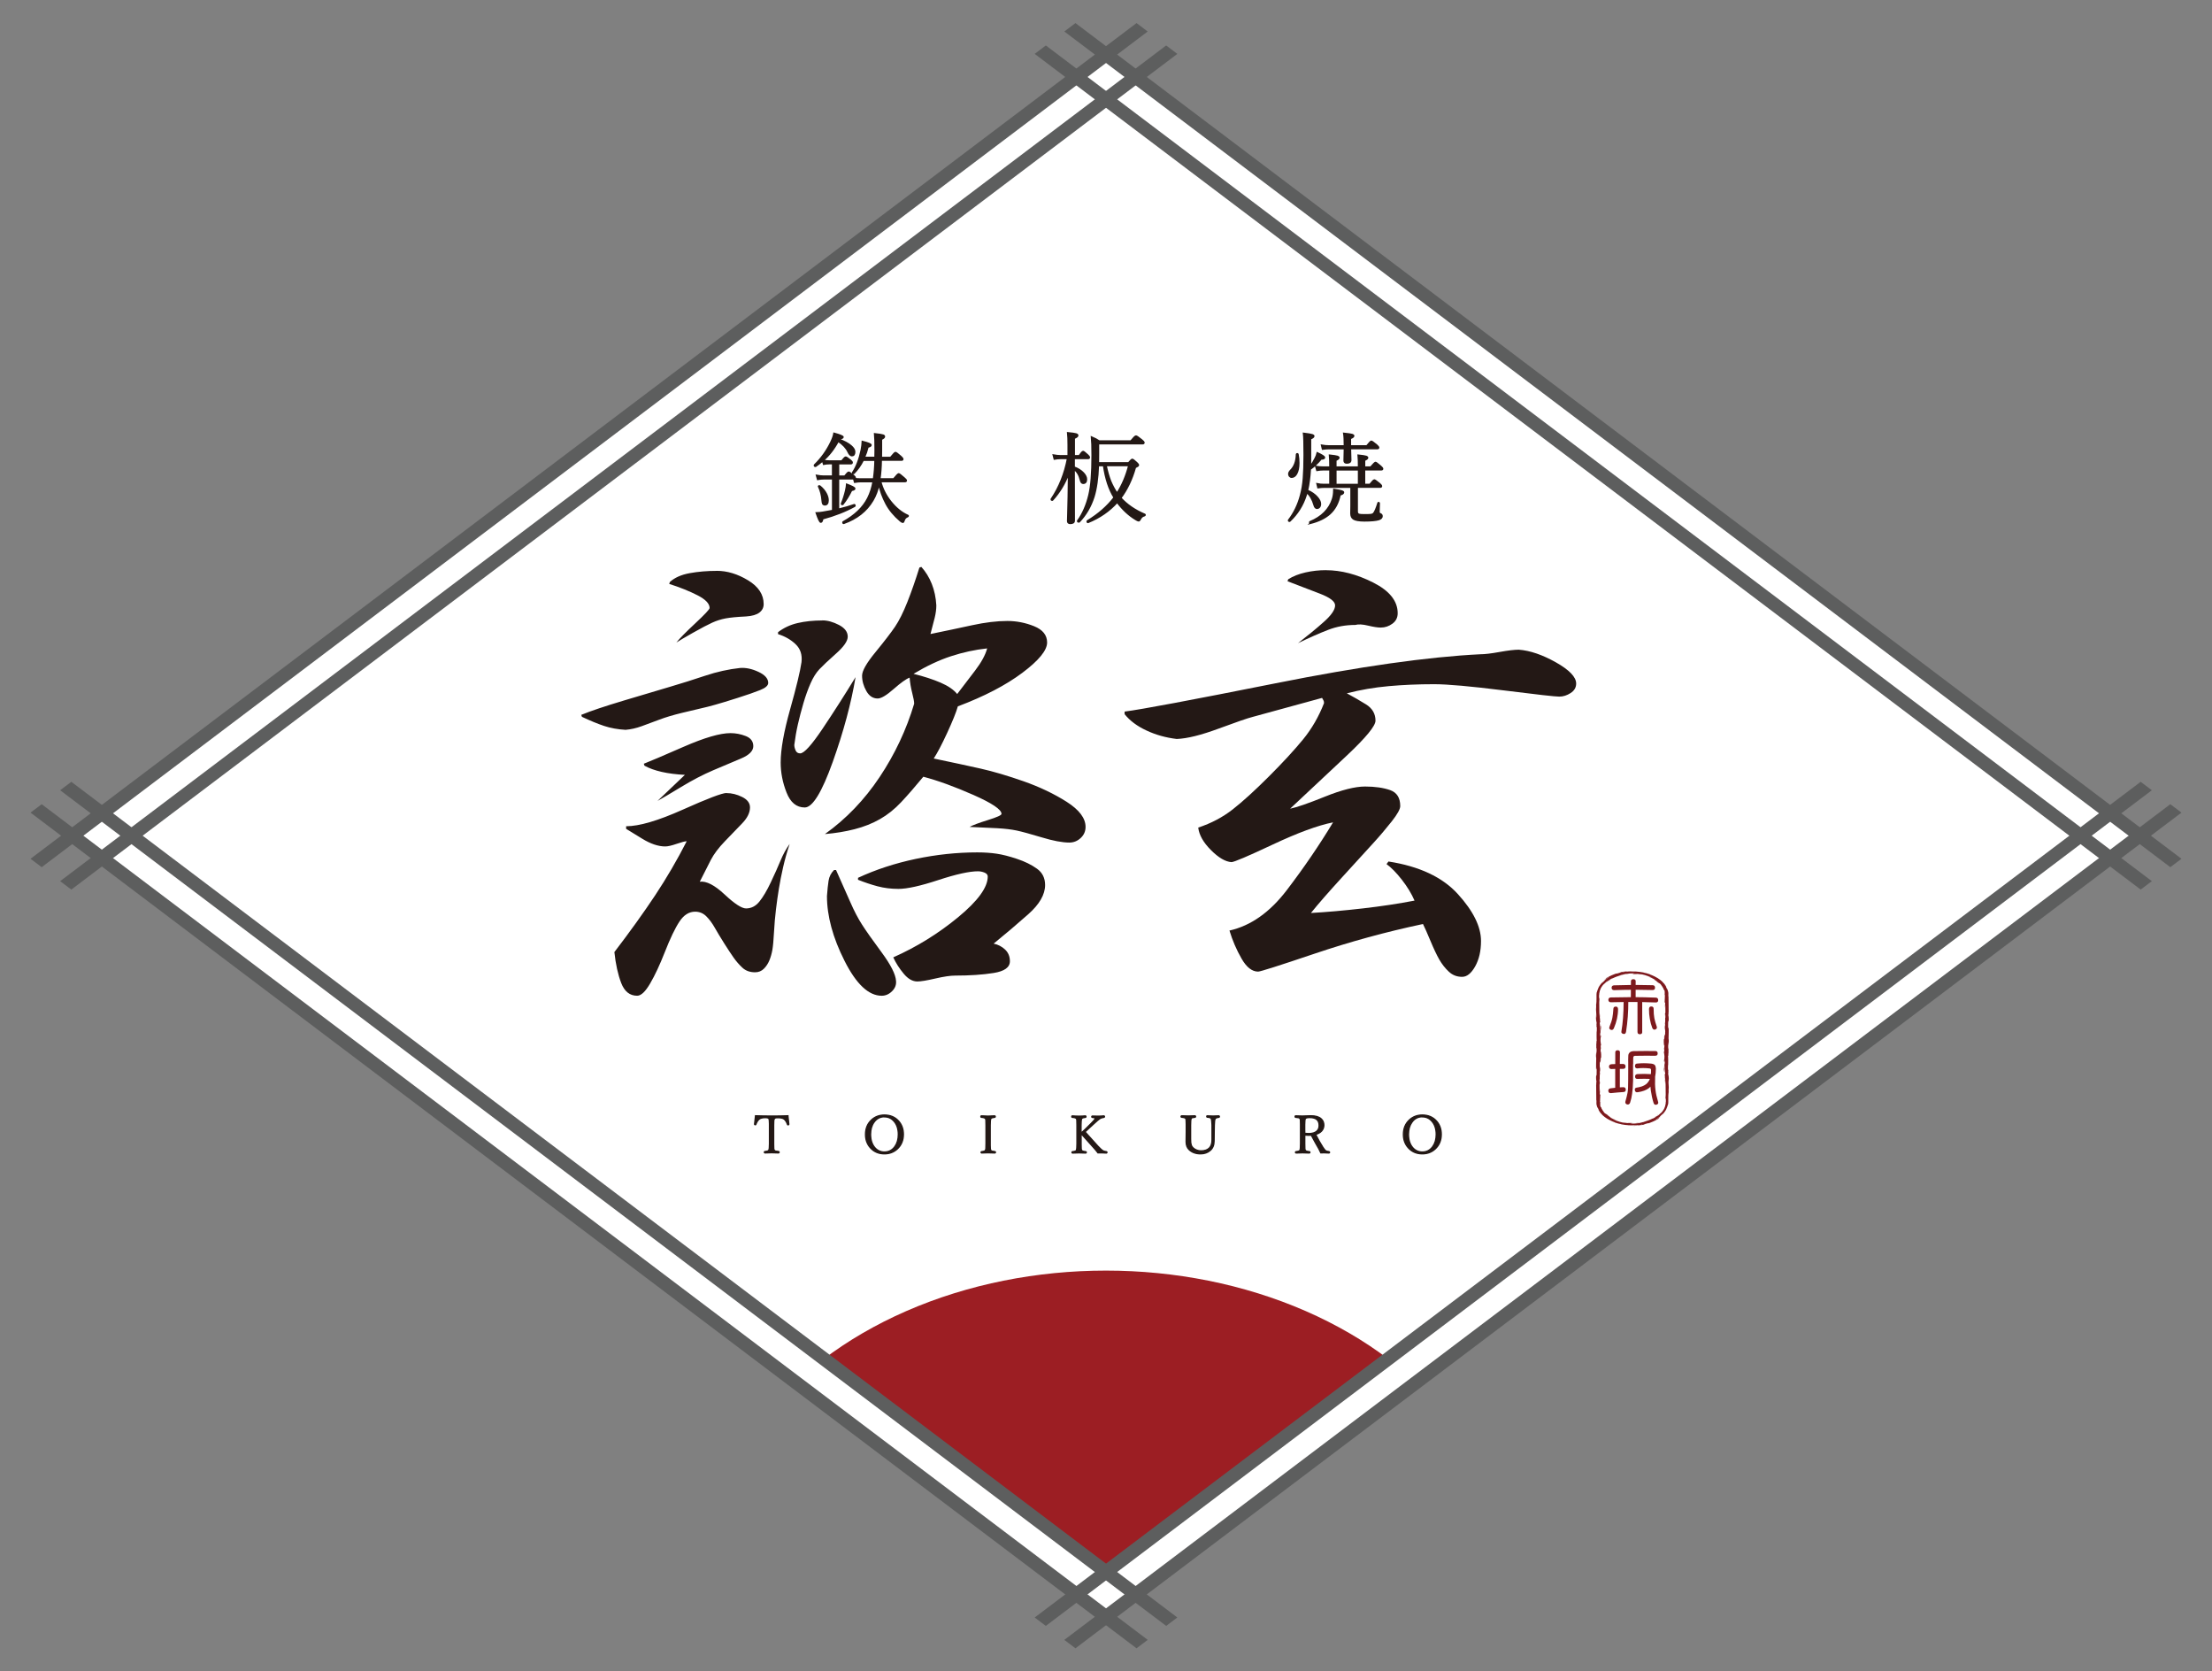 <?xml version="1.0" encoding="UTF-8"?>
<svg id="_レイヤー_2" data-name="レイヤー 2" xmlns="http://www.w3.org/2000/svg" xmlns:xlink="http://www.w3.org/1999/xlink" viewBox="0 0 563.06 425.32">
  <rect x="0" y="0" width="563.06" height="425.32" fill="#808080" stroke="none"/>
  <defs>
    <style>
      .cls-1 {
        fill: none;
      }

      .cls-2 {
        fill: #9c1e23;
      }

      .cls-3 {
        fill: #7d191d;
      }

      .cls-4, .cls-5, .cls-6 {
        fill: #231815;
      }

      .cls-7 {
        clip-path: url(#clippath-1);
      }

      .cls-8 {
        clip-path: url(#clippath-2);
      }

      .cls-9 {
        fill: #fff;
      }

      .cls-5 {
        stroke-width: .31px;
      }

      .cls-5, .cls-6 {
        stroke: #231815;
        stroke-miterlimit: 10;
      }

      .cls-6 {
        stroke-width: .42px;
      }

      .cls-10 {
        fill: #5d5e5e;
      }
    </style>
    <clipPath id="clippath-1">
      <polygon class="cls-1" points="281.53 0 0 212.66 281.53 425.32 563.06 212.66 281.53 0"/>
    </clipPath>
    <clipPath id="clippath-2">
      <polygon class="cls-1" points="281.53 25.28 33.47 212.66 281.53 400.04 529.6 212.66 281.53 25.28"/>
    </clipPath>
  </defs>
  <g id="_レイヤー_1-2" data-name="レイヤー 1">
    <g>
      <g class="cls-7">
        <g>
          <path class="cls-9" d="M281.53,15.08L19.97,212.66l261.57,197.58,261.57-197.58L281.53,15.08Z"/>
          <g class="cls-8">
            <ellipse class="cls-2" cx="281.53" cy="400.04" rx="101.56" ry="76.71"/>
          </g>
          <polygon class="cls-10" points="554.22 233.41 254.07 6.68 256.9 4.53 557.06 231.26 554.22 233.41"/>
          <polygon class="cls-10" points="306.16 420.78 6 194.06 8.84 191.91 309 418.64 306.16 420.78"/>
          <polygon class="cls-10" points="8.84 233.41 6 231.26 306.16 4.53 309 6.68 8.84 233.41"/>
          <polygon class="cls-10" points="256.9 420.78 254.07 418.64 554.22 191.91 557.06 194.06 256.9 420.78"/>
          <polygon class="cls-10" points="560.48 226.74 260.33 .01 263.16 -2.13 563.32 224.6 560.48 226.74"/>
          <polygon class="cls-10" points="299.9 427.45 -.26 200.72 2.58 198.58 302.74 425.3 299.9 427.45"/>
          <polygon class="cls-10" points="2.58 226.74 -.26 224.6 299.9 -2.13 302.74 .01 2.58 226.74"/>
          <polygon class="cls-10" points="263.16 427.45 260.33 425.3 560.48 198.58 563.32 200.72 263.16 427.45"/>
        </g>
      </g>
      <g>
        <g>
          <g>
            <path class="cls-4" d="M188.42,169.98c1.44-.11,2.99.22,4.64.99,1.66.77,2.49,1.72,2.49,2.82,0,.66-.69,1.27-2.07,1.82-1.38.55-3.29,1.22-5.72,1.99-2.43.77-4.34,1.36-5.72,1.74-1.38.39-2.57.69-3.57.91-.99.22-2.63.61-4.89,1.16-2.27.55-4.2,1.13-5.8,1.74-1.6.61-3.1,1.16-4.48,1.66-1.38.5-2.74.8-4.06.91-1.99-.11-3.81-.44-5.47-.99-1.66-.55-3.54-1.33-5.64-2.32l-.17-.5c2.43-1,6.05-2.21,10.86-3.65,4.81-1.44,8.71-2.6,11.69-3.48,2.99-.88,5.97-1.82,8.96-2.82,2.99-1,5.97-1.66,8.96-1.99ZM184.94,201.82c1.33,0,2.65.33,3.98.99s1.99,1.55,1.99,2.65c0,1.33-.66,2.68-1.99,4.06-1.33,1.38-2.79,2.9-4.4,4.56-1.6,1.66-2.79,3.23-3.57,4.73-.77,1.49-1.72,3.35-2.82,5.56,1.66-.22,3.76.86,6.3,3.23,2.54,2.38,4.37,3.57,5.47,3.57,1.33,0,2.46-.58,3.4-1.74.94-1.16,1.91-2.79,2.9-4.89,1-2.1,1.82-3.95,2.49-5.56.66-1.6,1.44-3.01,2.32-4.23-.66,1.99-1.22,3.95-1.66,5.89-.44,1.94-.8,3.76-1.08,5.47-.28,1.72-.53,3.48-.75,5.31-.22,1.82-.39,3.76-.5,5.8-.11,2.05-.25,3.54-.41,4.48-.17.94-.41,1.82-.75,2.65s-.8,1.55-1.41,2.16-1.36.91-2.24.91c-1.33,0-2.4-.39-3.23-1.16-.83-.77-1.58-1.63-2.24-2.57-.66-.94-1.47-2.16-2.41-3.65-.94-1.49-1.74-2.82-2.4-3.98-.66-1.16-1.38-2.13-2.16-2.9-.78-.77-1.72-1.16-2.82-1.16-1.55,0-2.88.83-3.98,2.49-1.11,1.66-2.38,4.31-3.81,7.96-1.22,3.1-2.43,5.7-3.65,7.79-1.22,2.1-2.32,3.15-3.32,3.15-1.88,0-3.23-1.08-4.06-3.23-.83-2.16-1.41-4.78-1.74-7.88,3.98-5.2,7.43-10.01,10.37-14.43,2.93-4.42,5.61-9.01,8.04-13.77-.44,0-1.3.22-2.57.66-1.27.44-2.24.66-2.9.66-1.77,0-3.73-.66-5.89-1.99-2.16-1.33-3.51-2.16-4.06-2.49v-.66c3.32,0,8.13-1.41,14.43-4.23s10.01-4.23,11.11-4.23ZM185.94,186.56c1.33,0,2.63.25,3.9.75,1.27.5,1.91,1.36,1.91,2.57s-1.05,2.27-3.15,3.15c-2.1.89-4.45,1.88-7.05,2.98-2.6,1.11-5.31,2.52-8.13,4.23-2.82,1.72-4.84,2.9-6.05,3.57l6.97-6.63c-2.21-.11-4.17-.36-5.89-.75-1.72-.39-3.18-.91-4.4-1.58l-.17-.5c1.44-.55,4.81-1.99,10.12-4.31s9.29-3.48,11.94-3.48ZM182.45,145.26c2.65,0,5.31.8,7.96,2.41,2.65,1.6,3.98,3.62,3.98,6.05,0,.89-.36,1.6-1.08,2.16-.72.55-1.85.89-3.4.99-2.32.11-4.06.28-5.22.5-1.16.22-2.3.58-3.4,1.08-1.11.5-2.74,1.36-4.89,2.57-2.16,1.22-3.57,2.05-4.23,2.49.77-.99,2.38-2.62,4.81-4.89,2.43-2.27,3.65-3.57,3.65-3.9,0-1.1-1.02-2.18-3.07-3.23-2.05-1.05-4.45-2.02-7.21-2.9l.17-.5c1.22-1.1,2.9-1.85,5.06-2.24,2.16-.39,4.45-.58,6.88-.58ZM209.32,157.87c1.33,0,2.74.39,4.23,1.16,1.49.78,2.24,1.77,2.24,2.99,0,1.11-1,2.55-2.99,4.31-1.99,1.77-3.4,3.1-4.23,3.98-.83.89-1.58,2.07-2.24,3.57s-1.27,3.18-1.82,5.06c-.55,1.88-1.02,3.68-1.41,5.39-.39,1.72-.69,3.46-.91,5.22,0,.44.11.91.33,1.41.22.5.61.75,1.16.75,1,0,2.9-2.1,5.72-6.3,2.82-4.2,5.61-8.57,8.38-13.1-1.11,6.63-3.04,13.82-5.8,21.56-2.77,7.74-5.14,11.61-7.13,11.61-2.1,0-3.65-1.27-4.64-3.81-1-2.54-1.49-5.08-1.49-7.63,0-3.32.8-7.82,2.4-13.52,1.6-5.69,2.57-9.7,2.9-12.02.22-1.88-.28-3.4-1.49-4.56-1.22-1.16-2.71-2.02-4.48-2.57v-.5c1.44-1.1,3.09-1.88,4.98-2.32,1.88-.44,3.98-.66,6.3-.66ZM234.03,144.43l.5-.17c1.1,1.22,1.99,2.65,2.65,4.31.66,1.66,1.05,3.48,1.16,5.47,0,.99-.14,2.05-.41,3.15-.28,1.11-.64,2.49-1.08,4.15,3.76-.77,7.3-1.52,10.61-2.24,3.32-.72,6.3-1.08,8.96-1.08,2.32,0,4.59.44,6.8,1.33,2.21.89,3.32,2.27,3.32,4.15,0,1.99-2.1,4.56-6.3,7.71-4.2,3.15-9.68,6-16.42,8.54-.44,1.55-1.36,3.81-2.74,6.8-1.38,2.99-2.52,5.14-3.4,6.47,4.75.99,8.73,1.85,11.94,2.57,3.21.72,6.85,1.8,10.95,3.23,4.09,1.44,7.74,3.18,10.95,5.22,3.21,2.05,4.81,4.17,4.81,6.39,0,1.11-.41,2.05-1.24,2.82-.83.78-1.8,1.16-2.9,1.16-1.77,0-4.12-.44-7.05-1.33-2.93-.88-5.06-1.46-6.39-1.74-1.33-.28-2.96-.47-4.89-.58-1.94-.11-4.29-.22-7.05-.33.77-.44,2.32-1.02,4.64-1.74,2.32-.72,3.48-1.24,3.48-1.58,0-1.1-2.38-2.71-7.13-4.81-4.76-2.1-9.01-3.65-12.77-4.64-2.1,2.55-3.98,4.7-5.64,6.47-1.66,1.77-3.46,3.21-5.39,4.31-1.94,1.11-4.09,1.96-6.47,2.57-2.38.61-4.89,1.02-7.55,1.24,5.42-3.87,10.06-8.71,13.93-14.51,3.87-5.8,6.8-12.02,8.79-18.66,0-.55-.17-1.46-.5-2.74-.33-1.27-.55-2.57-.66-3.9-.89.33-2.24,1.3-4.06,2.9-1.82,1.6-3.18,2.41-4.06,2.41-1.22,0-2.18-.63-2.9-1.91-.72-1.27-1.08-2.57-1.08-3.9,0-1.22,1.13-3.21,3.4-5.97,2.26-2.76,3.92-4.92,4.98-6.47,1.05-1.55,2.1-3.65,3.15-6.3,1.05-2.65,2.07-5.58,3.07-8.79ZM212.31,221.39h.5c1.44,3.21,2.65,5.94,3.65,8.21.99,2.27,1.99,4.17,2.99,5.72.99,1.55,2.65,3.9,4.98,7.05,2.32,3.15,3.54,5.56,3.65,7.21.11,1-.22,1.88-1,2.65-.77.77-1.66,1.16-2.65,1.16-3.32,0-6.47-2.96-9.45-8.87-2.99-5.91-4.48-11.42-4.48-16.5.11-1.55.25-2.85.41-3.9.17-1.05.63-1.96,1.41-2.74ZM248.79,216.91c1.77,0,3.4.11,4.89.33,1.49.22,3.23.66,5.22,1.33,1.99.66,3.67,1.49,5.06,2.49,1.38.99,2.07,2.38,2.07,4.15,0,2.43-1.44,4.92-4.31,7.46-2.88,2.55-5.8,5.03-8.79,7.46,1.1.22,2.07.72,2.9,1.49.83.78,1.24,1.77,1.24,2.99,0,1.55-1.38,2.55-4.15,2.99-2.77.44-6.03.66-9.79.66-1.22,0-2.9.25-5.06.75-2.16.5-3.68.75-4.56.75-1.22,0-2.38-.66-3.48-1.99-1.11-1.33-1.99-2.71-2.65-4.15,5.97-2.65,11.47-6.05,16.5-10.2,5.03-4.15,7.55-7.6,7.55-10.37,0-.44-.28-.77-.83-1-.55-.22-1.11-.33-1.66-.33-2.21,0-5.58.75-10.12,2.24-4.54,1.49-7.91,2.24-10.12,2.24-1.88,0-3.65-.22-5.31-.66-1.66-.44-3.32-1-4.98-1.66v-.5c4.53-2.1,9.42-3.7,14.68-4.81,5.25-1.1,10.47-1.66,15.67-1.66ZM232.54,171.47c2.65.66,4.95,1.41,6.88,2.24,1.93.83,3.34,1.8,4.23,2.9,1.44-1.88,2.96-3.87,4.56-5.97,1.6-2.1,2.63-3.98,3.07-5.64-3.1.33-6.17,1-9.2,1.99-3.04.99-6.22,2.49-9.54,4.48Z"/>
            <path class="cls-4" d="M386.62,165.33c2.88.22,6.02,1.3,9.45,3.23,3.43,1.94,5.14,3.73,5.14,5.39,0,1-.47,1.8-1.41,2.41-.94.61-1.91.91-2.9.91s-5.69-.52-14.1-1.58c-8.4-1.05-14.32-1.58-17.75-1.58-4.09,0-7.96.17-11.61.5-3.65.33-7.19.94-10.61,1.82,1.66.89,3.29,1.82,4.89,2.82,1.6.99,2.41,2.38,2.41,4.15,0,1.33-2.43,4.29-7.3,8.87-4.87,4.59-9.68,9.1-14.43,13.52,1.66-.33,4.62-1.35,8.87-3.07,4.25-1.71,7.66-2.57,10.2-2.57s4.67.31,6.39.91c1.71.61,2.57,1.96,2.57,4.06,0,.78-.72,2.07-2.16,3.9-1.44,1.82-3.01,3.68-4.73,5.56-1.72,1.88-4.34,4.76-7.88,8.63-3.54,3.87-6.19,6.91-7.96,9.12,3.98-.22,8.38-.61,13.18-1.16,4.81-.55,9.21-1.22,13.19-1.99-.77-1.77-1.85-3.54-3.23-5.31-1.38-1.77-2.68-3.09-3.9-3.98l.5-.66c7.85,1.22,13.74,3.98,17.66,8.29,3.92,4.31,5.89,8.29,5.89,11.94,0,2.55-.5,4.7-1.49,6.47-1,1.77-2.1,2.65-3.32,2.65-1.33,0-2.46-.44-3.4-1.33-.94-.88-1.74-1.91-2.41-3.07-.66-1.16-1.41-2.74-2.24-4.73-.83-1.99-1.47-3.43-1.91-4.31-9.4,1.99-18.6,4.51-27.61,7.55-9.01,3.04-13.79,4.56-14.35,4.56-1.55,0-2.96-1.1-4.23-3.32-1.27-2.21-2.3-4.59-3.07-7.13,5.42-1.21,10.28-4.64,14.59-10.28,4.31-5.64,8.24-11.39,11.78-17.25-3.87.77-8.98,2.65-15.34,5.64-6.36,2.99-9.87,4.48-10.53,4.48-1.55-.11-3.29-1.13-5.22-3.07-1.93-1.93-3.01-3.84-3.23-5.72,3.32-1.1,6.25-2.65,8.79-4.64,2.54-1.99,5.61-4.78,9.21-8.38,3.59-3.59,6.49-6.74,8.71-9.45,2.21-2.71,3.98-5.78,5.31-9.2,0-.33-.06-.58-.17-.75-.11-.17-.22-.36-.33-.58l-17.58,4.81c-1.33.33-4.23,1.33-8.71,2.99-4.48,1.66-8.04,2.55-10.7,2.65-2.77-.33-5.34-1.05-7.71-2.16-2.38-1.1-4.23-2.49-5.56-4.15v-.66c4.31-.55,17.14-2.96,38.48-7.21,21.34-4.26,38.7-6.72,52.08-7.38,1.1,0,2.74-.19,4.89-.58,2.16-.39,3.79-.58,4.89-.58ZM337.53,145.1c3.87,0,7.88,1.05,12.03,3.15,4.15,2.1,6.22,4.7,6.22,7.8,0,1.11-.44,1.99-1.33,2.65-.89.66-1.88,1-2.99,1-.77,0-1.85-.17-3.23-.5-1.38-.33-2.46-.39-3.24-.17-2.43,0-4.73.41-6.88,1.24-2.16.83-4.73,1.96-7.71,3.4,2.43-1.88,4.62-3.67,6.55-5.39,1.93-1.71,2.9-3.12,2.9-4.23,0-1-1.3-1.99-3.9-2.99-2.6-.99-5.34-2.04-8.21-3.15l.17-.5c1.21-.77,2.68-1.35,4.39-1.74,1.71-.39,3.46-.58,5.22-.58Z"/>
          </g>
          <g>
            <path class="cls-6" d="M209.44,117.25c-.74.6-1.35,1.06-1.83,1.38-.02,0-.05.01-.06.01-.15,0-.22-.08-.22-.24,0-.02,0-.05.02-.06,1.74-1.69,3.15-3.65,4.22-5.9.4-.85.65-1.57.74-2.15,1.51.41,2.26.73,2.26.94,0,.17-.31.33-.94.46l-.07.15c1.34.47,2.37,1.03,3.09,1.66.59.51.88,1.01.88,1.49,0,.63-.23.94-.68.94-.33,0-.65-.31-.94-.94-.46-1-1.31-1.92-2.55-2.74-1.12,2.06-2.41,3.7-3.87,4.93.64.11,1.17.16,1.6.16h3.17c.53-.66.86-.99,1.01-.99s.54.26,1.19.78c.29.23.43.42.43.57,0,.18-.11.27-.32.27h-3.15v3.23h1.6c.53-.68.87-1.02,1.02-1.02.12,0,.51.27,1.17.81.31.24.46.44.46.6,0,.1-.03.17-.1.22.5.07,1.02.1,1.56.1h3.25c.23-1.6.36-3.21.38-4.83h-3.04c-.65,1.3-1.44,2.42-2.37,3.35-.02.02-.05.04-.09.04-.14,0-.21-.05-.21-.16,0-.02,0-.03.01-.05.97-1.46,1.7-3.37,2.2-5.75.16-.84.25-1.56.27-2.14,1.44.36,2.16.65,2.16.89,0,.2-.26.36-.78.48-.24.98-.55,1.88-.92,2.69h2.77c.02-.37.03-.96.03-1.75,0-2.1-.04-3.53-.12-4.27,1.12.12,1.82.24,2.11.34.22.07.32.19.32.35,0,.22-.25.43-.76.66v2.98c0,.78,0,1.35-.02,1.7h2.38c.69-.84,1.1-1.27,1.23-1.27.14,0,.59.33,1.34.99.34.3.51.53.51.68,0,.15-.11.22-.32.22h-5.17c-.02,1.75-.14,3.37-.36,4.83h3.56c.7-.86,1.12-1.29,1.27-1.29.13,0,.58.34,1.35,1.02.37.31.56.53.56.68s-.12.22-.36.22h-6.17c.46,1.84,1.33,3.56,2.61,5.17,1.32,1.64,2.76,2.8,4.32,3.49.06.02.09.05.09.1,0,.08-.05.14-.16.17-.48.18-.79.55-.93,1.09-.05.22-.15.34-.29.34-.11,0-.31-.12-.61-.36-1.57-1.34-2.78-2.79-3.61-4.35-.87-1.63-1.48-3.31-1.83-5.04-.31,1.56-.84,2.97-1.58,4.22-1.61,2.7-4.07,4.63-7.38,5.8h-.02c-.12,0-.17-.07-.17-.22,0-.06.02-.1.05-.11,2.96-1.62,5.06-3.63,6.28-6.02.65-1.29,1.11-2.72,1.37-4.27h-3.13c-.43,0-.96.05-1.59.15l-.24-.86h-3.91v7.8c1.54-.37,2.88-.76,4.04-1.17h.02c.09,0,.14.07.14.2,0,.07-.02.11-.06.14-2.28,1.27-5,2.34-8.16,3.2-.08.57-.24.86-.46.86s-.59-.77-1.12-2.31c.61-.02,1.15-.07,1.6-.15,1.47-.26,2.32-.41,2.57-.46v-8.11h-2.31c-.49,0-1,.05-1.53.15l-.26-.97c.67.12,1.26.19,1.76.19h2.33v-3.23h-.87c-.46,0-.94.05-1.44.15l-.24-.88ZM208.39,123.83s-.02-.03-.02-.05c0-.08.06-.12.19-.12.05,0,.09.01.11.04.71.57,1.26,1.22,1.64,1.95.3.59.45,1.14.45,1.65,0,.76-.26,1.14-.78,1.14-.26,0-.43-.1-.53-.29-.07-.16-.12-.43-.15-.81-.1-1.32-.4-2.49-.89-3.51ZM214.53,128.32s-.07.05-.11.05c-.13,0-.2-.05-.2-.16,0-.02,0-.03.01-.04.44-1.06.79-2.17,1.06-3.33.15-.69.24-1.21.26-1.58,1.33.51,2,.86,2,1.07s-.27.34-.81.43c-.65,1.34-1.38,2.52-2.21,3.55Z"/>
            <path class="cls-6" d="M273.4,116.65v2.24c.98.36,1.76.85,2.36,1.48.51.55.77,1.08.77,1.6,0,.66-.27.99-.82.99-.32,0-.54-.27-.66-.82-.28-1.22-.83-2.14-1.65-2.77v.82l.02,12.3c0,.46-.33.68-.99.68-.42,0-.63-.19-.63-.56,0-.07.01-.56.04-1.47.09-2.76.15-6.32.19-10.67-1.01,2.62-2.38,4.88-4.12,6.77-.02.02-.05.03-.09.03-.14,0-.21-.06-.21-.19,0-.02,0-.03.01-.05,2.04-3.03,3.42-6.49,4.16-10.39h-1.76c-.55,0-1.1.05-1.63.15l-.25-.97c.69.12,1.3.19,1.83.19h1.96v-2.81c0-1.31-.04-2.32-.12-3.04,1.08.1,1.78.2,2.1.3.26.08.4.2.4.36,0,.22-.3.45-.89.68v4.51h1.29c.51-.73.84-1.09.99-1.09.12,0,.5.29,1.14.88.29.25.43.46.43.62,0,.15-.11.22-.32.22h-3.54ZM285.26,126.71c1.56,1.73,3.6,3.13,6.11,4.2.06.02.09.05.09.11,0,.11-.05.17-.16.19-.48.1-.84.41-1.09.94-.12.24-.24.36-.37.36s-.39-.12-.77-.36c-1.74-1.05-3.3-2.51-4.69-4.37-1.98,2.21-4.45,3.92-7.41,5.13h-.04c-.12,0-.17-.07-.17-.22,0-.06.02-.1.05-.11,2.83-1.72,5.1-3.71,6.82-5.97-1.32-2.1-2.21-4.82-2.69-8.16h-1.38c-.12,3.25-.5,5.91-1.14,7.98-.79,2.47-2.03,4.59-3.73,6.36-.02.02-.05.02-.09.02-.17,0-.26-.07-.26-.21,0-.02,0-.03.01-.05,1.31-1.83,2.26-4.01,2.87-6.56.54-2.24.81-5.61.81-10.09,0-2.2-.05-3.75-.15-4.66.77.32,1.41.66,1.92,1.02h8.07c.68-.84,1.11-1.27,1.29-1.27.16,0,.63.32,1.43.97.39.31.58.54.58.68,0,.17-.11.25-.34.25h-11.24v2.52c0,1.11,0,1.91-.02,2.4h7.71c.51-.6.82-.89.93-.89.15,0,.52.28,1.12.84.29.26.43.47.43.61,0,.15-.26.33-.78.56-.85,3.04-2.09,5.63-3.71,7.79ZM284.34,125.56c1.33-2.06,2.34-4.43,3.03-7.12h-5.85c.31,1.52.7,2.86,1.14,4,.46,1.09,1.01,2.13,1.68,3.12Z"/>
            <path class="cls-6" d="M332.79,124.8c1.07.47,1.91,1.06,2.53,1.78.51.59.77,1.14.77,1.65,0,.37-.1.66-.29.86-.16.16-.34.24-.56.24-.33,0-.58-.29-.73-.87-.39-1.37-1.01-2.43-1.86-3.17-.02.06-.05.19-.1.38-.04.13-.07.24-.1.32-.81,2.57-2.19,4.77-4.15,6.61-.02.02-.04.03-.07.03-.15,0-.22-.07-.22-.2,0-.02,0-.04.03-.06,1.4-1.83,2.41-3.93,3.04-6.3.36-1.32.61-2.78.73-4.37.12-1.47.19-3.45.19-5.92,0-2.91-.05-4.73-.15-5.48,1.15.14,1.88.26,2.2.37.23.07.35.18.35.32,0,.21-.28.43-.84.66v4.93c0,.99,0,1.7-.03,2.16.53-.74.95-1.44,1.27-2.09.25-.46.43-.93.53-1.39,1.19.55,1.79.94,1.79,1.17s-.28.34-.84.34c-.84,1.04-1.77,1.91-2.77,2.61-.12,2.03-.35,3.84-.71,5.43ZM330.05,115.61c0-.08.05-.12.15-.12.11,0,.17.04.17.11.14.7.21,1.44.21,2.2,0,1.18-.19,2.1-.57,2.77-.32.56-.73.84-1.22.84-.21,0-.39-.09-.53-.26-.12-.16-.17-.34-.17-.55,0-.26.14-.55.43-.87.97-.94,1.48-2.31,1.53-4.12ZM333.6,133.13h-.03c-.12,0-.17-.07-.17-.22,0-.06.03-.1.07-.11,2.96-1.23,4.88-3.15,5.74-5.76.22-.67.33-1.41.33-2.21,0-.06,0-.14.01-.26,1.07.17,1.75.31,2.04.41.25.08.37.19.37.33,0,.25-.3.45-.89.61-.41,2.07-1.29,3.69-2.62,4.87-1.17,1.03-2.79,1.82-4.86,2.35ZM343.95,123.95h-6.92c-.46,0-.97.04-1.53.12l-.22-.93c.53.12,1.11.17,1.75.17h1.53v-3.79h-1.7c-.51,0-1.06.05-1.63.15l-.26-.93c.6.1,1.21.15,1.84.15h1.75v-.29c0-1.06-.03-1.97-.1-2.74,1.03.11,1.69.21,2,.31.22.07.33.18.33.32,0,.19-.26.4-.78.62v1.78h5.84v-.31c0-1.03-.03-1.94-.1-2.72,1.03.11,1.71.21,2.02.31.22.07.33.18.33.32,0,.19-.26.4-.78.62v1.78h1.6c.68-.79,1.08-1.19,1.22-1.19.11,0,.54.32,1.3.97.32.28.48.49.48.63,0,.15-.11.22-.34.22h-4.27v3.79h1.4c.6-.76.98-1.14,1.12-1.14.13,0,.57.31,1.32.92.32.27.48.48.48.63s-.11.22-.34.22h-5.84v6.21c0,.4.14.65.43.76.22.08.67.12,1.34.12.95,0,1.55-.02,1.8-.06.31-.05.54-.17.68-.35.32-.39.69-1.27,1.11-2.63,0-.05.04-.07.1-.07.1,0,.15.04.15.12-.05,1.34-.07,2.08-.07,2.21,0,.27.14.46.41.56.25.08.37.27.37.56,0,.36-.26.62-.78.81-.72.22-1.94.34-3.66.34-1.37,0-2.3-.16-2.78-.47-.43-.27-.65-.74-.65-1.4l.03-1.94v-4.76ZM343.72,113.5h4.2c.63-.79,1.01-1.19,1.14-1.19.12,0,.57.31,1.33.94.34.3.51.52.51.66,0,.15-.11.22-.34.22h-6.84c.02.82.04,1.55.06,2.2.02.48.02.73.02.76,0,.47-.32.71-.97.71-.44,0-.66-.19-.66-.58l.07-3.08h-3.95c-.49,0-1.03.04-1.63.12l-.22-.93c.66.12,1.27.17,1.83.17h3.97c0-1.49-.05-2.56-.16-3.2,1.13.12,1.83.22,2.12.31.23.07.35.17.35.32,0,.21-.28.42-.84.63v1.94ZM345.85,123.32v-3.79h-5.84v3.79h5.84Z"/>
          </g>
          <g>
            <path class="cls-5" d="M200.57,283.95c.04.54.12,1.25.23,2.13v.05c0,.08-.08.12-.23.12-.05,0-.09-.03-.11-.08-.22-.63-.5-1.09-.85-1.37-.31-.25-.83-.37-1.58-.37-.32,0-.54.02-.66.06-.1.04-.18.1-.25.2-.08.13-.13.29-.15.49-.02.21-.03.59-.03,1.14v4.87c0,.6.01.99.03,1.16.02.15.07.27.14.37.07.1.19.17.34.21.15.04.4.07.76.1.08,0,.12.07.12.17,0,.13-.04.19-.12.19-.72-.03-1.32-.05-1.81-.05s-1.08.02-1.72.05c-.08,0-.12-.06-.12-.19,0-.1.04-.16.12-.17.56-.05.9-.15,1-.32.12-.18.18-.72.18-1.63v-5.09c0-.73-.05-1.18-.16-1.34-.1-.16-.4-.24-.9-.24-.7,0-1.21.12-1.53.37-.35.28-.64.74-.88,1.37-.02.05-.05.08-.09.08-.15,0-.23-.04-.23-.12v-.04c.11-.85.19-1.57.24-2.14,1.19.04,2.56.07,4.11.07s2.97-.02,4.15-.07Z"/>
            <path class="cls-5" d="M225.13,283.74c1.5,0,2.71.52,3.63,1.55.8.91,1.2,2.03,1.2,3.36,0,1.54-.52,2.78-1.55,3.73-.89.82-1.99,1.24-3.28,1.24-1.49,0-2.7-.53-3.62-1.58-.8-.91-1.2-2.03-1.2-3.36,0-1.53.51-2.76,1.54-3.71.89-.82,1.99-1.23,3.28-1.23ZM225.13,284.19c-1.1,0-1.98.46-2.64,1.39-.59.81-.88,1.84-.88,3.07,0,1.45.37,2.59,1.12,3.43.64.71,1.44,1.07,2.4,1.07,1.1,0,1.98-.46,2.65-1.38.58-.81.88-1.84.88-3.07,0-1.44-.38-2.58-1.14-3.42-.65-.72-1.44-1.07-2.39-1.07Z"/>
            <path class="cls-5" d="M249.84,293.06c.55-.04.87-.15.97-.32.08-.13.13-.3.14-.51.02-.22.03-.64.03-1.24v-4.67c0-.69-.01-1.13-.03-1.32-.02-.14-.06-.26-.13-.36-.1-.16-.45-.27-1.05-.32-.07,0-.1-.06-.1-.16,0-.14.03-.21.1-.21.88.04,1.45.07,1.74.07.31,0,.88-.02,1.7-.07.09,0,.14.07.14.21,0,.1-.05.15-.14.16-.55.06-.87.16-.97.32-.12.18-.18.74-.18,1.68v5.17c0,.67.05,1.09.16,1.24.06.1.17.16.31.21.15.04.39.08.74.11.09,0,.13.07.13.17,0,.12-.04.18-.13.18-.7-.03-1.29-.05-1.77-.05s-1.04.02-1.67.05c-.07,0-.1-.06-.1-.18,0-.1.04-.16.11-.17Z"/>
            <path class="cls-5" d="M275.2,288.45v2.76c0,.61.01,1,.03,1.18.02.13.06.25.13.36.09.16.44.27,1.04.32.08,0,.12.07.12.17,0,.12-.04.18-.12.18-.72-.03-1.3-.05-1.74-.05-.49,0-1.05.02-1.68.05-.08,0-.12-.06-.12-.18,0-.1.04-.16.12-.17.55-.04.88-.15.99-.32.11-.19.16-.77.16-1.75v-4.67c0-.68-.01-1.12-.03-1.31-.02-.15-.06-.28-.12-.37-.12-.17-.47-.28-1.07-.32-.07,0-.1-.06-.1-.16,0-.14.03-.21.1-.21.58.04,1.16.07,1.75.07.55,0,1.1-.02,1.66-.07.08,0,.12.07.12.21,0,.1-.04.15-.12.16-.54.06-.86.16-.96.32-.12.19-.18.76-.18,1.68v2c.39-.32.75-.66,1.11-1.01l1.46-1.44c.66-.64.99-1.05.99-1.24,0-.1-.05-.16-.14-.2-.1-.03-.29-.07-.57-.09-.09,0-.13-.06-.13-.16,0-.13.05-.19.14-.19.62.02,1.1.03,1.46.03.46,0,.97-.02,1.53-.07.08,0,.12.07.12.2,0,.1-.04.16-.12.17-.42.05-.8.17-1.12.38-.24.15-.76.6-1.57,1.35l-1.27,1.17c-.15.14-.32.3-.51.47-.19.18-.31.29-.36.34.16.19,1.24,1.38,3.23,3.58.61.66,1.07,1.07,1.37,1.24.18.1.47.17.86.21.08,0,.12.07.12.17,0,.12-.04.18-.12.18-.38-.03-.78-.05-1.2-.05-.38,0-.7,0-.97.01-.42-.54-.81-1.01-1.18-1.41-.48-.52-1.52-1.69-3.13-3.5Z"/>
            <path class="cls-5" d="M307.26,283.95c.72.03,1.23.05,1.52.05.35,0,.85-.02,1.5-.05.08,0,.12.07.12.21,0,.1-.04.15-.12.16-.51.06-.82.17-.93.34-.15.22-.23.78-.24,1.66l-.03,1.62c-.02,1.12-.03,1.93-.03,2.42,0,1.04-.33,1.84-1,2.41-.67.57-1.48.85-2.44.85-1.21,0-2.18-.35-2.92-1.05-.52-.49-.77-1.16-.77-2.01l.03-2.55v-1.96c0-.79-.04-1.26-.13-1.42-.1-.16-.45-.27-1.07-.32-.08,0-.12-.06-.12-.16,0-.14.04-.21.12-.21.71.03,1.28.05,1.74.05.48,0,1.05-.02,1.72-.05.08,0,.12.07.12.21,0,.1-.04.15-.12.16-.37.04-.62.08-.75.12-.1.04-.18.11-.23.19-.11.19-.16.75-.16,1.68v3.56c-.01.68.05,1.19.16,1.53.09.26.25.5.46.7.56.51,1.24.77,2.04.77.94,0,1.65-.25,2.13-.76.43-.45.65-1.13.65-2.06v-3.75c-.03-.9-.1-1.46-.23-1.68-.1-.17-.44-.28-1.01-.32-.07,0-.1-.06-.1-.16,0-.14.03-.21.1-.21Z"/>
            <path class="cls-5" d="M332.13,288.85v2.14c0,.69.01,1.15.03,1.36.02.17.06.3.12.39.1.17.44.28,1.02.32.1,0,.15.07.15.17,0,.12-.04.18-.13.18-.72-.03-1.3-.05-1.74-.05-.48,0-1.05.02-1.7.05-.08,0-.12-.06-.12-.18,0-.1.04-.16.12-.17.57-.05.91-.16,1-.32.11-.19.16-.77.16-1.75v-4.88c0-.58-.01-.96-.03-1.13-.02-.14-.06-.25-.12-.34-.06-.1-.17-.17-.32-.21-.16-.04-.43-.08-.81-.11-.07,0-.1-.06-.1-.16,0-.14.03-.21.1-.21.72.03,1.31.05,1.75.05.13,0,.43,0,.9-.03.38-.03.81-.04,1.28-.04,1.16,0,2.03.25,2.59.75.47.41.71.96.71,1.65,0,.58-.2,1.09-.59,1.51-.36.38-.86.66-1.5.85.55,1.1,1.15,2.17,1.81,3.21.32.52.6.84.81.97.15.09.41.15.8.19.08,0,.12.07.12.17,0,.12-.03.18-.1.18-.63-.03-1.04-.05-1.23-.05-.36,0-.66,0-.9.01-.09-.22-.26-.56-.49-1-.58-1-1.23-2.17-1.94-3.5-.23.02-.45.03-.65.03-.36,0-.69-.01-1-.04ZM332.13,288.4c.32.04.65.06.99.06.92,0,1.62-.21,2.08-.63.39-.35.58-.82.58-1.42,0-1.35-.79-2.02-2.37-2.02-.61,0-.98.08-1.11.25-.12.15-.18.67-.18,1.54v2.21Z"/>
            <path class="cls-5" d="M362.05,283.74c1.5,0,2.71.52,3.63,1.55.8.91,1.2,2.03,1.2,3.36,0,1.54-.52,2.78-1.55,3.73-.89.82-1.99,1.24-3.28,1.24-1.49,0-2.7-.53-3.62-1.58-.8-.91-1.2-2.03-1.2-3.36,0-1.53.51-2.76,1.54-3.71.89-.82,1.99-1.23,3.28-1.23ZM362.05,284.19c-1.1,0-1.98.46-2.64,1.39-.58.81-.88,1.84-.88,3.07,0,1.45.37,2.59,1.12,3.43.64.71,1.44,1.07,2.4,1.07,1.1,0,1.98-.46,2.65-1.38.58-.81.88-1.84.88-3.07,0-1.44-.38-2.58-1.14-3.42-.65-.72-1.44-1.07-2.39-1.07Z"/>
          </g>
        </g>
        <g>
          <path class="cls-3" d="M422.85,284.02s0,0-.02.01c.02-.01.04-.03.05-.03t-.04.02Z"/>
          <path class="cls-3" d="M424.35,281.83s.04-.08.06-.12c0,0-.03.05-.06.12Z"/>
          <path class="cls-3" d="M424.21,282.14c.04-.08.1-.21.14-.31-.05.09-.09.2-.14.31Z"/>
          <path class="cls-3" d="M417,286.33c.1,0,.21-.02.33-.02,0,0,.03,0,.02,0l-.35.03Z"/>
          <path class="cls-3" d="M414.75,285.68c-.29-.02-.34-.02-.3,0,.05,0,.14,0,.3,0Z"/>
          <path class="cls-3" d="M408.78,283.38s.07.05.1.08c-.07-.06-.12-.09-.1-.08Z"/>
          <path class="cls-3" d="M411.75,285.26s.02.01.04.02c.03,0,.02,0-.04-.02Z"/>
          <path class="cls-3" d="M416.66,286.31c-.06,0-.15.02-.24.03-.1,0-.2.01-.3.02-.19.01-.36.02-.36.03l.63-.02c.21,0,.42-.04.62-.05-.45.03-.67.03-.35-.02Z"/>
          <path class="cls-3" d="M407.53,266.39c0-.25,0-.38-.01-.44,0,.15,0,.31.01.45h0Z"/>
          <path class="cls-3" d="M407.25,260.67s0,.02,0,.02c0-.01,0-.02,0-.04h0Z"/>
          <path class="cls-3" d="M407.56,266.83s0,.06.02.08c0-.09,0-.1-.02-.08Z"/>
          <path class="cls-3" d="M407.21,261.05l.04-.38c0-.05-.01-.1-.02-.17-.04-.07-.03.37-.02.55Z"/>
          <path class="cls-3" d="M407.56,266.83c-.02-.1-.03-.25-.03-.43l-.02.21c0,.51.04.28.06.23Z"/>
          <path class="cls-3" d="M419.52,285.83c-.07.02-.16.06-.27.09.12-.04.21-.07.27-.09Z"/>
          <path class="cls-3" d="M410.27,284.46s.04.02.06.03c-.02,0-.04-.02-.06-.03Z"/>
          <path class="cls-3" d="M407.12,254.36s0,.04,0,.04c0-.02,0-.03,0-.04Z"/>
          <path class="cls-3" d="M407.35,270.38s-.02-.07-.03-.11c0,.18,0,.33.02.38v-.27Z"/>
          <path class="cls-3" d="M424.71,274.6s.02.68.05.96c.02-.24-.02-.95.03-1.07-.03-.87-.12-.77-.16-1.19,0-.71.04-.08.06-.11,0-.21-.09-.55-.02-.74-.04-.33-.08-.52-.09-.06,0-.31,0-.63,0-.94.02-.12,0-.48.05-.51.01-.57.03-1.83-.05-2.36l.08.16v-.66c.04-.5.04.59.05.92,0-.9,0-1.5,0-2.32-.02.24-.03.1-.06.21-.03-.28,0-.66-.02-.95.02-.07.04-.03.04.19v-.56s.04-.23.07.32l-.02-.52c.01-.57.04.03.06.17v-.9c-.02-.32-.04.18-.05-.44.04-.83.03-1.89.04-2.83l-.05.66c.01-.57-.07-.45-.1-.63,0-.52,0-1.23.02-1.68.04.51.09.3.13-.17,0-1.07-.08-.8-.11-1.4.1.46.03-.74.09-.64-.01-1.35-.02-2.72-.04-4.12-.01.03-.03.43-.04.18,0-.51,0-.78.01-.85,0-.18-.06-.33-.09-.47-.04-.14-.06-.26-.11-.37-.09-.21-.17-.36-.23-.47.13.29.12.32.08.27-.13-.34-.2-.46-.25-.58-.06-.12-.1-.23-.35-.52-.04-.09.1.08.23.26.11.19.23.38.24.35-.08-.15-.15-.28-.23-.4-.09-.12-.17-.23-.25-.33-.04-.05-.08-.1-.12-.15-.04-.05-.09-.09-.14-.14-.09-.09-.18-.18-.28-.28-.05-.1.34.35.09.05-.05-.05-.1-.1-.15-.15-.06-.05-.12-.1-.17-.15-.12-.1-.24-.2-.36-.3l-.4-.28-.2-.14c-.07-.04-.14-.08-.22-.12-.14-.08-.28-.16-.42-.24-.15-.07-.29-.14-.43-.21-.27-.14-.55-.24-.79-.33l-.23-.12c-.32-.1-.58-.18-.81-.25-.23-.05-.42-.09-.58-.12-.35-.1-.07-.04.28.04-.22-.05-.45-.12-.7-.15-.24-.04-.49-.08-.72-.11-.24-.02-.46-.04-.65-.06-.1,0-.19-.02-.27-.02-.08,0-.16,0-.23,0,.04,0,.18,0,.32,0,.14.01.29.03.37.03-.15-.01-.3-.03-.45-.04-.16,0-.31,0-.47-.01h-.48c-.16,0-.32,0-.47.01-.15,0-.3.01-.45.02-.14.02-.28.03-.42.04-.07,0-.14.01-.2.02.06-.01.11-.02.13-.03,0,0,0,0,0,0,0,0,0,0,0,0,.03-.01,0-.02-.17-.02l-.24.02c-.08.01-.15.02-.23.04l-.46.08-.03-.05c.25-.04.51-.09.73-.11.06-.02.42-.06.77-.09.35-.02.7-.02.73-.04l-.41.02c-.14,0-.27.01-.41.03-.2,0-.06-.01.2-.04.26-.01.65-.03.93-.04-.14,0-.32,0-.53,0-.21,0-.46.01-.71.05-.13.01-.26.03-.4.04-.14.01-.28.03-.42.06-.28.05-.57.09-.84.16.09,0-.98.29.08.04,0,.01-.16.06-.37.11-.1.03-.22.06-.34.09-.12.03-.22.07-.32.1.18-.07-.57.13-.16-.02-.52.18-.26.06-1.09.41.05-.04-.34.15-.74.34-.38.2-.74.42-.72.38-.12.09-.09.1-.15.16-.03.03-.08.08-.18.16-.1.08-.25.18-.43.35.06-.04.15-.11.26-.19.12-.08.24-.16.34-.22.2-.13.28-.18-.02.06.13-.1.26-.21.41-.31.34-.19.3-.16.29-.14,0,0,0,.01.05-.01.05-.02.15-.09.35-.18,0,0-.01,0-.02.01-.06.03-.13.07-.19.11-.13.07-.26.15-.39.23-.06.03-.1.06-.15.09-.03.02-.06.04-.08.05,0,0,0,0,.02,0-.06.04-.12.08-.16.11-.09.07-.16.12-.22.16-.1.08-.15.12-.18.16-.03.04-.06.08-.15.17-.04.04-.1.1-.18.17-.04.04-.08.08-.13.12-.04.05-.09.1-.15.16-.02,0-.09.05-.18.14,0,0,.01-.01.02-.02.1-.1.19-.21.32-.32-.11.05-.34.27-.58.57-.11.15-.23.32-.35.49-.1.17-.2.35-.29.51.06-.09.07-.11,0,.07-.22.4-.42,1.32-.41,1.06-.03.18-.03.36-.04.53-.02.18,0,.34,0,.51v1.01s0-.29-.01-.41v1.13c-.03.26-.03-.38-.06-.5v.81s-.03-.11-.03-.11c.02.2.03,1.14-.02,1.36.01.89.11.87.07,2.08-.05-.04-.02-.68-.05-.96-.02.24.02.95-.03,1.07.03.87.12.77.16,1.19,0,.71-.04.08-.06.11,0,.21.09.55.02.74.03.33.08.52.09.06,0,.31,0,.63,0,.94-.02.12,0,.48-.05.51-.01.57-.03,1.83.05,2.36l-.08-.16v.66c-.04.5-.04-.59-.05-.92,0,.9,0,1.5,0,2.32.02-.24.03-.1.06-.21.03.28,0,.66.02.95-.02.07-.04.03-.04-.19v.56s-.04.23-.07-.32l.02.52c-.01.57-.04-.03-.06-.17v.9c.02.32.04-.18.05.44-.04.83-.03,1.89-.04,2.83l.05-.66c-.01.57.07.45.1.63,0,.52,0,1.23-.02,1.68-.04-.51-.09-.3-.13.17,0,1.07.08.8.11,1.4-.1-.46-.03.74-.09.64.01,1.35.02,2.72.04,4.12.01-.03.03-.43.04-.18,0,.51,0,.78-.01.86,0,.18.06.33.09.47.04.14.06.26.11.37.09.21.17.36.23.47-.13-.29-.12-.32-.08-.27.13.34.2.46.25.58.06.12.1.23.35.52.04.09-.1-.08-.23-.26-.11-.19-.23-.38-.24-.35.08.15.15.28.23.4.09.12.17.23.25.33.04.05.08.1.12.15.04.05.09.09.14.14.09.09.18.18.28.28.05.1-.34-.35-.09-.05.05.05.1.1.15.15.06.05.12.1.17.15.12.1.24.2.36.3l.4.28.2.14c.07.04.14.08.22.12.14.08.28.16.42.24.15.07.29.14.43.21.27.14.55.24.79.33l.23.12c.32.1.58.18.81.25.23.05.42.09.58.12.35.1.07.04-.28-.04.22.05.45.12.7.15.24.04.49.08.72.11.24.02.46.04.65.06.1,0,.19.02.27.02.08,0,.16,0,.23,0-.04,0-.18,0-.32,0-.14-.01-.29-.03-.37-.03.15.01.3.03.45.04.16,0,.31,0,.47.01h.48c.16,0,.32,0,.47-.01.15,0,.3-.01.45-.02.14-.02.28-.03.42-.04.07,0,.14-.01.2-.02-.06.01-.11.02-.13.03,0,0,0,0,0,0,0,0,0,0,0,0-.03.01,0,.02.17.02l.24-.02c.08-.01.15-.02.23-.04l.46-.08.03.05c-.25.04-.51.09-.73.11-.06.02-.42.06-.77.09-.35.02-.7.02-.73.04l.41-.02c.14,0,.27-.01.41-.03.2,0,.06.01-.2.04-.26.01-.65.03-.93.04.14,0,.32,0,.53,0,.21,0,.46-.01.71-.05.13-.01.26-.03.4-.04.14-.01.28-.03.42-.06.28-.05.57-.09.84-.16-.09,0,.98-.29-.08-.04,0-.01.16-.06.37-.11.1-.03.22-.06.34-.09.12-.03.22-.07.32-.1-.18.07.57-.13.16.02.52-.18.26-.06,1.09-.41-.05.04.34-.15.74-.34.38-.2.74-.42.72-.38.12-.09.09-.1.15-.16.03-.03.08-.08.18-.16.1-.08.25-.18.43-.35-.06.04-.15.11-.26.19-.12.08-.24.16-.34.22-.2.13-.28.18.02-.06-.13.1-.26.21-.41.31-.34.19-.3.16-.29.14,0,0,0-.01-.05.01-.05.02-.15.09-.35.18,0,0,.01,0,.02-.01.06-.03.13-.07.19-.11.13-.07.26-.15.39-.23.06-.03.1-.06.15-.09.03-.02.06-.04.08-.05,0,0,0,0-.02,0,.06-.04.12-.08.16-.11.09-.07.16-.12.22-.16.1-.08.15-.12.18-.16.03-.04.06-.08.15-.17.04-.04.1-.1.18-.17.04-.04.08-.08.13-.12.04-.05.09-.1.15-.16.02,0,.09-.05.18-.14,0,0-.01.01-.02.02-.1.1-.19.21-.32.32.11-.05.34-.27.58-.57.11-.15.23-.32.35-.49.1-.17.2-.35.29-.51-.06.09-.07.11,0-.07.22-.4.42-1.32.41-1.06.03-.18.03-.36.04-.53.02-.18,0-.34,0-.51v-1.01s0,.29.01.41v-1.13c.03-.26.03.38.06.5v-.81s.03.11.03.11c-.02-.2-.03-1.14.02-1.36-.01-.89-.11-.87-.07-2.08ZM414.85,285.93c.08,0,.16-.02.23-.02.31-.04.45-.08.3-.11-.17-.02.04-.02.21-.02.17,0,.3-.02-.07-.02h-.71c.06,0-.01,0-.1-.02-.09-.01-.21-.04-.25-.05-.14,0,.08.04.23.07.08.01.14.02.13.03-.01,0-.1.02-.31.01-.1,0-.31-.02-.53-.04-.11,0-.23-.03-.33-.05-.1-.02-.2-.04-.28-.05.7.12-.03.03-.32,0-.21-.05-.48-.12-.72-.18-.24-.07-.44-.14-.53-.18-.03,0-.13-.03-.24-.07-.11-.04-.23-.09-.34-.13v-.02c-.47-.17.14.07,0,.04-.29-.11-.69-.3-1.1-.53.17.09.34.16.49.24.21.11.43.17.63.25-.95-.41.22.03.46.07-.8-.28-1.1-.39-1.68-.7-.58-.38,0-.1.25.03-.62-.32-1.2-.71-1.45-.93.21.15.3.21.39.26.1.05.19.09.39.21-.42-.33-.51-.39-.72-.54.11.09.29.24.31.28-.46-.41-.48-.29-.73-.51-.04-.04-.08-.08-.12-.13.01,0-.04-.06-.11-.14-.1-.14-.2-.28-.27-.4.18.24.29.43.45.57-.03-.04-.07-.1-.14-.17-.05-.07-.12-.16-.18-.24-.05-.06-.1-.13-.15-.19-.08-.13-.12-.23-.11-.26l-.04.02s-.04-.06-.05-.09c-.04-.07-.07-.13-.09-.18,0-.04.04.01.04-.03-.03-.04-.05-.06-.07-.07,0-.03,0-.05,0-.06,0-.02.04.02.05.01-.18-.38-.13-.19-.06.03-.01,0-.02-.02-.04-.04-.02-.03-.05-.07-.1-.16-.04-.09-.12-.21-.15-.39.07.05.03-.12-.01-.29-.03-.09-.03-.18-.03-.25,0-.07,0-.11.03-.11-.04-.34-.08-.52-.07-.9.03-.21.06-.07.09.16.02.23.04.53.05.64.04.5-.05-.06-.03.14.01.08.02.16.04.24l.07.24c-.01-.07-.02-.15-.04-.23,0-.09,0-.17,0-.25,0-.16,0-.27.03-.24-.02-.25-.03-.15-.04-.05,0,.09-.02.18-.04-.09l.02-.34c-.03-.56-.08.12-.09-.62.05.49,0-.8.07-.75-.09-.03-.01-1.32-.08-1.47l-.02.39.04-.09c0,.42.03.78.01,1.21-.03-.34-.07.12-.1-.28-.05-.75.05-.2.05-.31l-.05-.6-.04.41c-.02-.47-.02-1.1-.02-1.75.05-.95.05.12.1-.56-.02-.3-.04-.23-.04-.66-.03.23.01.42,0,.58-.06.21-.03-.78-.08-.73.02-.18.04-.14.07,0-.02-.73-.01-1.43.06-1.7l-.07-.31c.02-1.25.06.85.11-.2,0-.43,0-.86-.02-1.05v.37c-.04-.29-.07-.26-.09-.72,0-.33.05-.15.01-.54.03-.79.08-.51.13-.29,0-.33,0-.76-.03-.81.02,0,.05.05.06.23-.07.67.07.26,0,.54v.15s0,.03.01.04c.01-.29.04-.29.06-.22l-.03-.27.06-.2c0-.25-.05-.42-.01-.56.05-.38.09.55.11-.37.02-.99-.09-.93-.07-1.6-.02.07-.02.24-.02.45-.03-.22-.05.17-.07-.2.06-.21.05-.92.05-1.46.03.14.06-.21.08-.04,0-.27-.02-.53-.04-.64-.04,1.1-.05-1.07-.11-.21,0-.86.05-1.02.08-1.56.02.04.04.99.06.23-.06-.87-.08.16-.15-.52l-.02.55c-.07.07-.02-.95-.03-1.09.02-.34.02.47.07.14.02-.51-.03-.76,0-1.08.05.32.03.11.07.47,0-1.19.06.06.09-.85,0-.29-.05-.1-.04-.57-.05.27-.07.24-.07.99-.08-.26.02-.99-.03-1.51,0,.42-.02.13,0,.59-.06.06-.07.23-.13-.18.02.49.09.7.07,1.4-.07.19-.05-.86-.14-.87-.04-.35,0-1.19.02-1.58-.05-.68-.05-1.51-.13-2.03.02-.49-.05-1.71-.03-2.64.04-.14.03-1.07.06-.61-.01-.18-.02-.78-.05-.6.01.08,0,.17,0,.33l-.05-.15c0-.22,0-.46,0-.69,0-.23.01-.46.05-.67.04-.13-.04.79.03.51,0-.1-.01-.28,0-.5.02-.11.04-.23.07-.35.01-.06.02-.13.04-.19.02-.06.05-.13.07-.19.15-.52.52-1.02.71-1.25.26-.31.36-.32.48-.44.15-.17.35-.32.52-.48.08-.05.11-.04.24-.11.15-.1.28-.19.38-.27.12-.08.22-.14.31-.2.11-.06.2-.11.27-.15.08-.04.14-.06.18-.08.08-.03.1-.03.07,0-.03.02-.1.07-.19.12-.09.06-.19.13-.29.2l-.25.14c-.08.05-.15.1-.23.15-.32.23-.71.59-.44.4.19-.18.18-.17.24-.24l.28-.17c.11-.1.38-.26.59-.4.21-.14.41-.23.35-.22.16-.07.32-.16.5-.22.17-.07.35-.14.53-.21.18-.06.36-.12.54-.17.09-.03.17-.05.26-.08.09-.02.17-.04.26-.05-.46.09.1-.06-.04-.04-.27.05-.52.14-.77.21.58-.23,1.51-.42,2.14-.49-.07.02-.09.03.23.02-.45.02,1.16-.15.18-.08-.18.02-.35.04-.54.07-.18.03-.38.07-.6.1-.16,0-.06-.02.13-.06.1-.02.21-.04.33-.07.06-.01.12-.02.18-.04.06,0,.11-.02.17-.02.5-.07,1.5-.14,2.21-.11-.08,0-.16.02-.23.02-.31.04-.45.08-.3.11.17.02-.04.02-.21.02-.17,0-.3.02.07.02h.71c-.06,0,.01,0,.1.02.09.01.21.04.25.05.14,0-.08-.04-.23-.07-.08-.01-.14-.02-.13-.03.01,0,.1-.02.31-.01.1,0,.31.02.53.04.11,0,.23.03.33.05.1.02.2.04.28.05-.7-.12.03-.03.32,0,.21.05.48.12.72.18.24.07.44.14.53.18.03,0,.13.03.24.07.11.04.23.09.34.13v.02c.47.17-.14-.07,0-.04.29.11.69.3,1.1.53-.17-.09-.34-.16-.49-.24-.21-.11-.43-.17-.63-.25.95.41-.22-.03-.46-.07.8.28,1.1.39,1.68.7.58.38,0,.1-.25-.03.62.32,1.2.71,1.45.93-.21-.15-.3-.21-.39-.26-.1-.05-.19-.09-.39-.21.42.33.51.39.72.54-.11-.09-.29-.24-.31-.28.46.41.48.29.73.51.04.04.08.08.12.13-.01,0,.04.06.11.14.1.14.2.28.27.4-.18-.24-.29-.43-.45-.57.03.04.07.1.14.17.05.07.12.16.18.24.05.06.1.13.15.19.08.13.12.23.11.26l.04-.02s.04.06.05.09c.04.07.07.13.09.18,0,.04-.04-.01-.04.03.03.04.05.06.07.07,0,.03,0,.05,0,.06,0,.02-.04-.02-.05-.01.18.38.13.19.06-.03.01,0,.02.02.04.04.02.03.05.07.1.16.04.09.12.21.15.39-.07-.05-.03.12.01.29.03.09.03.18.03.25,0,.07,0,.11-.03.11.04.34.08.52.07.9-.03.21-.06.07-.09-.16-.02-.23-.04-.53-.05-.64-.04-.5.05.06.03-.14-.01-.08-.02-.16-.04-.24l-.07-.24c.01.07.02.15.04.23,0,.09,0,.17,0,.25,0,.16,0,.27-.03.24.02.25.03.15.04.05,0-.09.02-.18.04.09l-.02.34c.03.56.08-.12.09.62-.05-.49,0,.8-.07.75.09.03.01,1.32.08,1.47l.02-.39-.04.09c0-.42-.03-.78-.01-1.21.03.34.07-.12.1.28.05.75-.05.2-.05.31l.05.6.04-.41c.02.47.02,1.1.02,1.75-.05.95-.05-.12-.1.56.02.3.04.23.04.66.03-.23-.01-.42,0-.58.06-.21.03.78.08.73-.02.18-.04.14-.07,0,.02.73.01,1.43-.06,1.7l.07.31c-.02,1.25-.06-.85-.11.2,0,.43,0,.86.02,1.05v-.37c.04.29.07.26.09.72,0,.33-.05.15-.01.54-.03.79-.08.51-.13.29,0,.33,0,.76.03.81-.02,0-.05-.05-.06-.23.07-.67-.07-.26,0-.54v-.15s0-.03-.01-.04c-.01.29-.04.29-.06.22l.03.27-.06.2c0,.25.05.42.01.56-.05.38-.09-.55-.11.37-.02.99.09.93.07,1.6.02-.07.02-.24.02-.45.03.22.05-.17.07.2-.06.21-.05.92-.05,1.46-.03-.14-.06.21-.08.04,0,.27.02.53.04.64.04-1.1.05,1.07.11.21,0,.86-.05,1.02-.08,1.56-.02-.04-.04-.99-.06-.23.06.87.08-.16.15.52l.02-.55c.07-.07.02.95.03,1.09-.02.34-.02-.47-.07-.14-.02.51.03.76,0,1.08-.05-.32-.03-.11-.07-.47,0,1.19-.06-.06-.09.85,0,.29.05.1.04.57.05-.27.07-.24.07-.99.08.26-.02.99.03,1.51,0-.42.02-.13,0-.59.06-.06.07-.23.13.18-.02-.49-.09-.7-.07-1.4.07-.19.05.86.14.87.04.35,0,1.19-.02,1.58.05.68.05,1.51.13,2.03-.02.49.05,1.71.03,2.64-.04.14-.03,1.07-.06.61.01.18.02.78.05.6-.01-.08,0-.17,0-.33l.05.15c0,.22,0,.46,0,.69,0,.23-.01.46-.05.67-.04.13.04-.79-.03-.51,0,.1.01.28,0,.5-.02.11-.04.23-.07.35-.01.06-.02.13-.04.19-.02.06-.05.13-.07.19-.15.52-.52,1.02-.71,1.25-.26.31-.36.32-.48.44-.15.17-.35.32-.52.48-.08.05-.11.04-.24.11-.15.1-.28.19-.38.27-.12.08-.22.14-.31.2-.11.06-.2.11-.27.15-.08.04-.14.06-.18.08-.08.03-.1.03-.07,0,.03-.02.1-.07.19-.12.09-.06.19-.13.29-.2l.25-.14c.08-.05.15-.1.23-.15.32-.23.71-.59.44-.4-.19.18-.18.17-.24.24l-.28.17c-.11.1-.38.26-.59.4-.21.14-.41.23-.35.22-.16.07-.32.16-.5.22-.17.07-.35.14-.53.21-.18.06-.36.12-.54.17-.09.03-.17.05-.26.08-.09.02-.17.04-.26.05.46-.09-.1.06.04.04.27-.05.52-.14.77-.21-.58.23-1.51.42-2.14.49.07-.02.09-.03-.23-.02.45-.02-1.16.15-.18.08.18-.02.35-.04.54-.07.18-.03.38-.07.6-.1.16,0,.06.02-.13.06-.1.02-.21.04-.33.07-.06.01-.12.02-.18.04-.06,0-.11.02-.17.02-.5.07-1.5.14-2.21.11Z"/>
          <path class="cls-3" d="M407.83,282.26h.01s-.01,0-.01,0Z"/>
          <path class="cls-3" d="M407.46,270.37c0-.05-.02-.12-.03-.17l.03.23v-.06Z"/>
          <path class="cls-3" d="M407.47,270.29v.07c0,.08.01.1,0-.07Z"/>
          <path class="cls-3" d="M407.23,260.12c.03-.1.09.4.12-.03,0-1.5-.13-.64-.12-2.19l-.04.79c.06-.04.09.51.1,1.11l-.04.18c-.01-.1-.02-.21-.03-.33,0,.23.03.18.02.46Z"/>
          <path class="cls-3" d="M407.21,259.61s0,.03,0,.04c0,0,0,.01,0,.02,0-.02,0-.03,0-.06Z"/>
          <path class="cls-3" d="M408.17,249.51s0,0,.02-.01c-.02.01-.04.03-.05.03t.04-.02Z"/>
          <path class="cls-3" d="M406.67,251.7s-.04.08-.06.12c0,0,.03-.05.06-.12Z"/>
          <path class="cls-3" d="M406.81,251.39c-.04.08-.1.21-.14.31.05-.09.09-.2.14-.31Z"/>
          <path class="cls-3" d="M414.02,247.2c-.1,0-.21.02-.33.02,0,0-.03,0-.02,0l.35-.03Z"/>
          <path class="cls-3" d="M416.27,247.85c.29.02.34.02.3,0-.05,0-.14,0-.3,0Z"/>
          <path class="cls-3" d="M422.24,250.15s-.07-.05-.1-.08c.07.06.12.09.1.08Z"/>
          <path class="cls-3" d="M419.27,248.27s-.02-.01-.04-.02c-.03,0-.02,0,.04.02Z"/>
          <path class="cls-3" d="M414.36,247.22c.06,0,.15-.02.24-.03.1,0,.2-.01.3-.02.19-.01.36-.02.36-.03l-.63.02c-.21,0-.42.04-.62.05.45-.03.67-.03.35.02Z"/>
          <path class="cls-3" d="M423.49,267.14c0,.25,0,.38.01.44,0-.15,0-.31-.01-.45h0Z"/>
          <path class="cls-3" d="M423.77,272.86s0-.02,0-.02c0,.01,0,.02,0,.04h0Z"/>
          <path class="cls-3" d="M423.46,266.7s0-.06-.02-.08c0,.09,0,.1.02.08Z"/>
          <path class="cls-3" d="M423.81,272.48l-.04.38c0,.05.01.1.02.17.04.07.03-.37.02-.55Z"/>
          <path class="cls-3" d="M423.46,266.7c.02.1.03.25.03.43l.02-.21c0-.51-.04-.28-.06-.23Z"/>
          <path class="cls-3" d="M423.9,279.17s0-.04,0-.04c0,.02,0,.03,0,.04Z"/>
          <path class="cls-3" d="M420.75,249.07s-.04-.02-.06-.03c.02,0,.04.02.06.03Z"/>
          <path class="cls-3" d="M423.19,251.27h-.01s.01,0,.01,0Z"/>
          <path class="cls-3" d="M411.5,247.7c.07-.02.16-.06.27-.09-.12.04-.21.07-.27.09Z"/>
          <path class="cls-3" d="M423.67,263.15s.02.07.03.11c0-.18,0-.33-.02-.38v.27Z"/>
          <path class="cls-3" d="M423.56,263.16c0,.05.02.12.03.17l-.03-.23v.06Z"/>
          <path class="cls-3" d="M423.55,263.24v-.07c0-.08-.01-.1,0,.07Z"/>
          <path class="cls-3" d="M423.79,273.41c-.03.1-.09-.4-.12.03,0,1.5.13.64.12,2.19l.04-.79c-.06.04-.09-.51-.1-1.11l.04-.18c.01.1.02.21.03.33,0-.23-.03-.18-.02-.46Z"/>
          <path class="cls-3" d="M423.81,273.92s0-.03,0-.04c0,0,0-.01,0-.02,0,.02,0,.03,0,.06Z"/>
        </g>
        <g>
          <path class="cls-3" d="M416.33,253.75c1.34,0,3.07.04,5.2.12.36.03.54.23.56.61,0,.01,0,.03,0,.04,0,.39-.22.59-.62.58-1.3-.04-2.46-.07-3.46-.1,0,0,0,.03.01.07v7.6c0,.33-.2.5-.61.52-.39-.01-.58-.2-.59-.58v-7.63h-2.34c.01,1.13-.03,2.37-.13,3.73-.1,1.34-.25,2.62-.44,3.83-.07.39-.24.58-.52.58-.06,0-.12,0-.19-.03-.39-.09-.54-.31-.47-.65.36-2.08.55-4.56.56-7.45-.95,0-2.03.02-3.24.06-.39,0-.61-.2-.65-.59.01-.41.23-.63.67-.64,2.04-.04,3.73-.06,5.06-.07,0-.59,0-1.21.01-1.87-1.13,0-2.55.03-4.26.09-.42,0-.63-.2-.65-.59,0-.41.22-.63.67-.64,1.7-.04,3.11-.07,4.25-.09v-.98c.03-.31.22-.47.58-.49,0,.01.02.01.04,0,.39.01.58.18.59.5,0,.31,0,.63-.01.96,1.14,0,2.59.03,4.37.07.39.03.57.25.56.65,0,.39-.21.59-.62.58-1.75-.04-3.18-.06-4.31-.07v1.87ZM411.28,256.14c.39,0,.58.22.59.67,0,1.61-.36,3.23-1.07,4.87-.19.39-.46.51-.81.36-.36-.16-.45-.43-.28-.81.36-.87.6-1.62.72-2.27.12-.63.2-1.36.25-2.19,0-.42.2-.62.59-.62ZM421.38,261.97c-.36.13-.62,0-.8-.4-.27-.69-.47-1.46-.62-2.3-.15-.83-.22-1.67-.21-2.53.03-.45.24-.65.62-.62.39.01.57.22.56.64,0,.92.06,1.7.18,2.34.12.62.32,1.31.59,2.07.15.39.04.65-.33.8Z"/>
          <path class="cls-3" d="M411.7,278.01c-.38.03-.92.08-1.61.16-.41.03-.65-.15-.7-.55.01-.03.01-.05,0-.07.01-.36.22-.57.62-.61.42-.06.8-.1,1.14-.13v-4.32c.01-.16.01-.32.01-.49-.27,0-.58.01-.93.04-.41.01-.64-.19-.67-.59,0-.39.22-.61.65-.64.36-.01.67-.03.95-.04,0-.98,0-1.98.01-3.02.03-.31.22-.47.56-.49,0,0,.02,0,.04,0,.38,0,.58.18.59.5,0,.98-.01,1.98-.03,2.99h.87c.39.03.58.25.58.65s-.21.59-.62.59h-.83v4.71c.27-.01.57-.03.9-.04.39,0,.59.21.61.62,0,.38-.18.59-.58.61-.65.03-1.18.07-1.59.12ZM415.84,267.48c1.02-.01,1.98-.02,2.89-.03.89,0,1.77,0,2.65.01.38,0,.58.2.58.61s-.2.58-.61.59c-.77,0-1.62-.01-2.56-.01s-1.79.01-2.62.03c-.27.03-.4.16-.42.4,0,.21-.02.46-.03.75v.87c0,.06-.01.11-.03.16v1.53c0,.86,0,1.71.01,2.56-.04,1.45-.12,2.58-.25,3.38-.1.78-.27,1.54-.52,2.3-.13.3-.32.44-.58.44-.07,0-.15-.01-.24-.04-.35-.15-.47-.42-.35-.81.24-.8.41-1.52.53-2.15.12-.62.17-1.67.16-3.15,0-.89,0-1.75.01-2.58v-2c0-.21,0-.43-.01-.67,0-.36.01-.68.03-.98,0-.34.11-.62.33-.84.21-.22.55-.34,1.02-.37ZM421.31,274.13c-.06,1.27-.03,2.35.09,3.24.1.89.32,1.87.65,2.95,0,.1.03.19.06.28,0,.25-.15.41-.43.5-.09,0-.17.02-.24.04-.25,0-.42-.17-.53-.49-.31-.98-.54-2.04-.7-3.18l-.09-.95c-.12.12-.24.24-.37.36-.68.53-1.65.89-2.9,1.07-.39.06-.62-.11-.7-.5-.07-.38.07-.61.41-.67,1.07-.15,1.88-.44,2.43-.87.44-.36.77-.81.98-1.36-.5,0-.97-.02-1.39-.03-.5,0-1.08,0-1.73.03-.42.03-.63-.16-.65-.58,0-.41.22-.63.67-.65.62-.03,1.2-.04,1.73-.04.48,0,1.03.02,1.63.06.04-.36.05-.71.04-1.05,0-.24-.11-.37-.34-.4-.59-.07-1.14-.1-1.66-.1s-1,.03-1.5.09c-.38,0-.58-.2-.59-.59,0-.42.19-.63.56-.64.62-.06,1.19-.09,1.7-.09s1.13.03,1.88.1c.44.06.74.18.9.36.16.18.25.47.28.87,0,.77-.07,1.52-.21,2.25Z"/>
        </g>
      </g>
    </g>
  </g>
</svg>